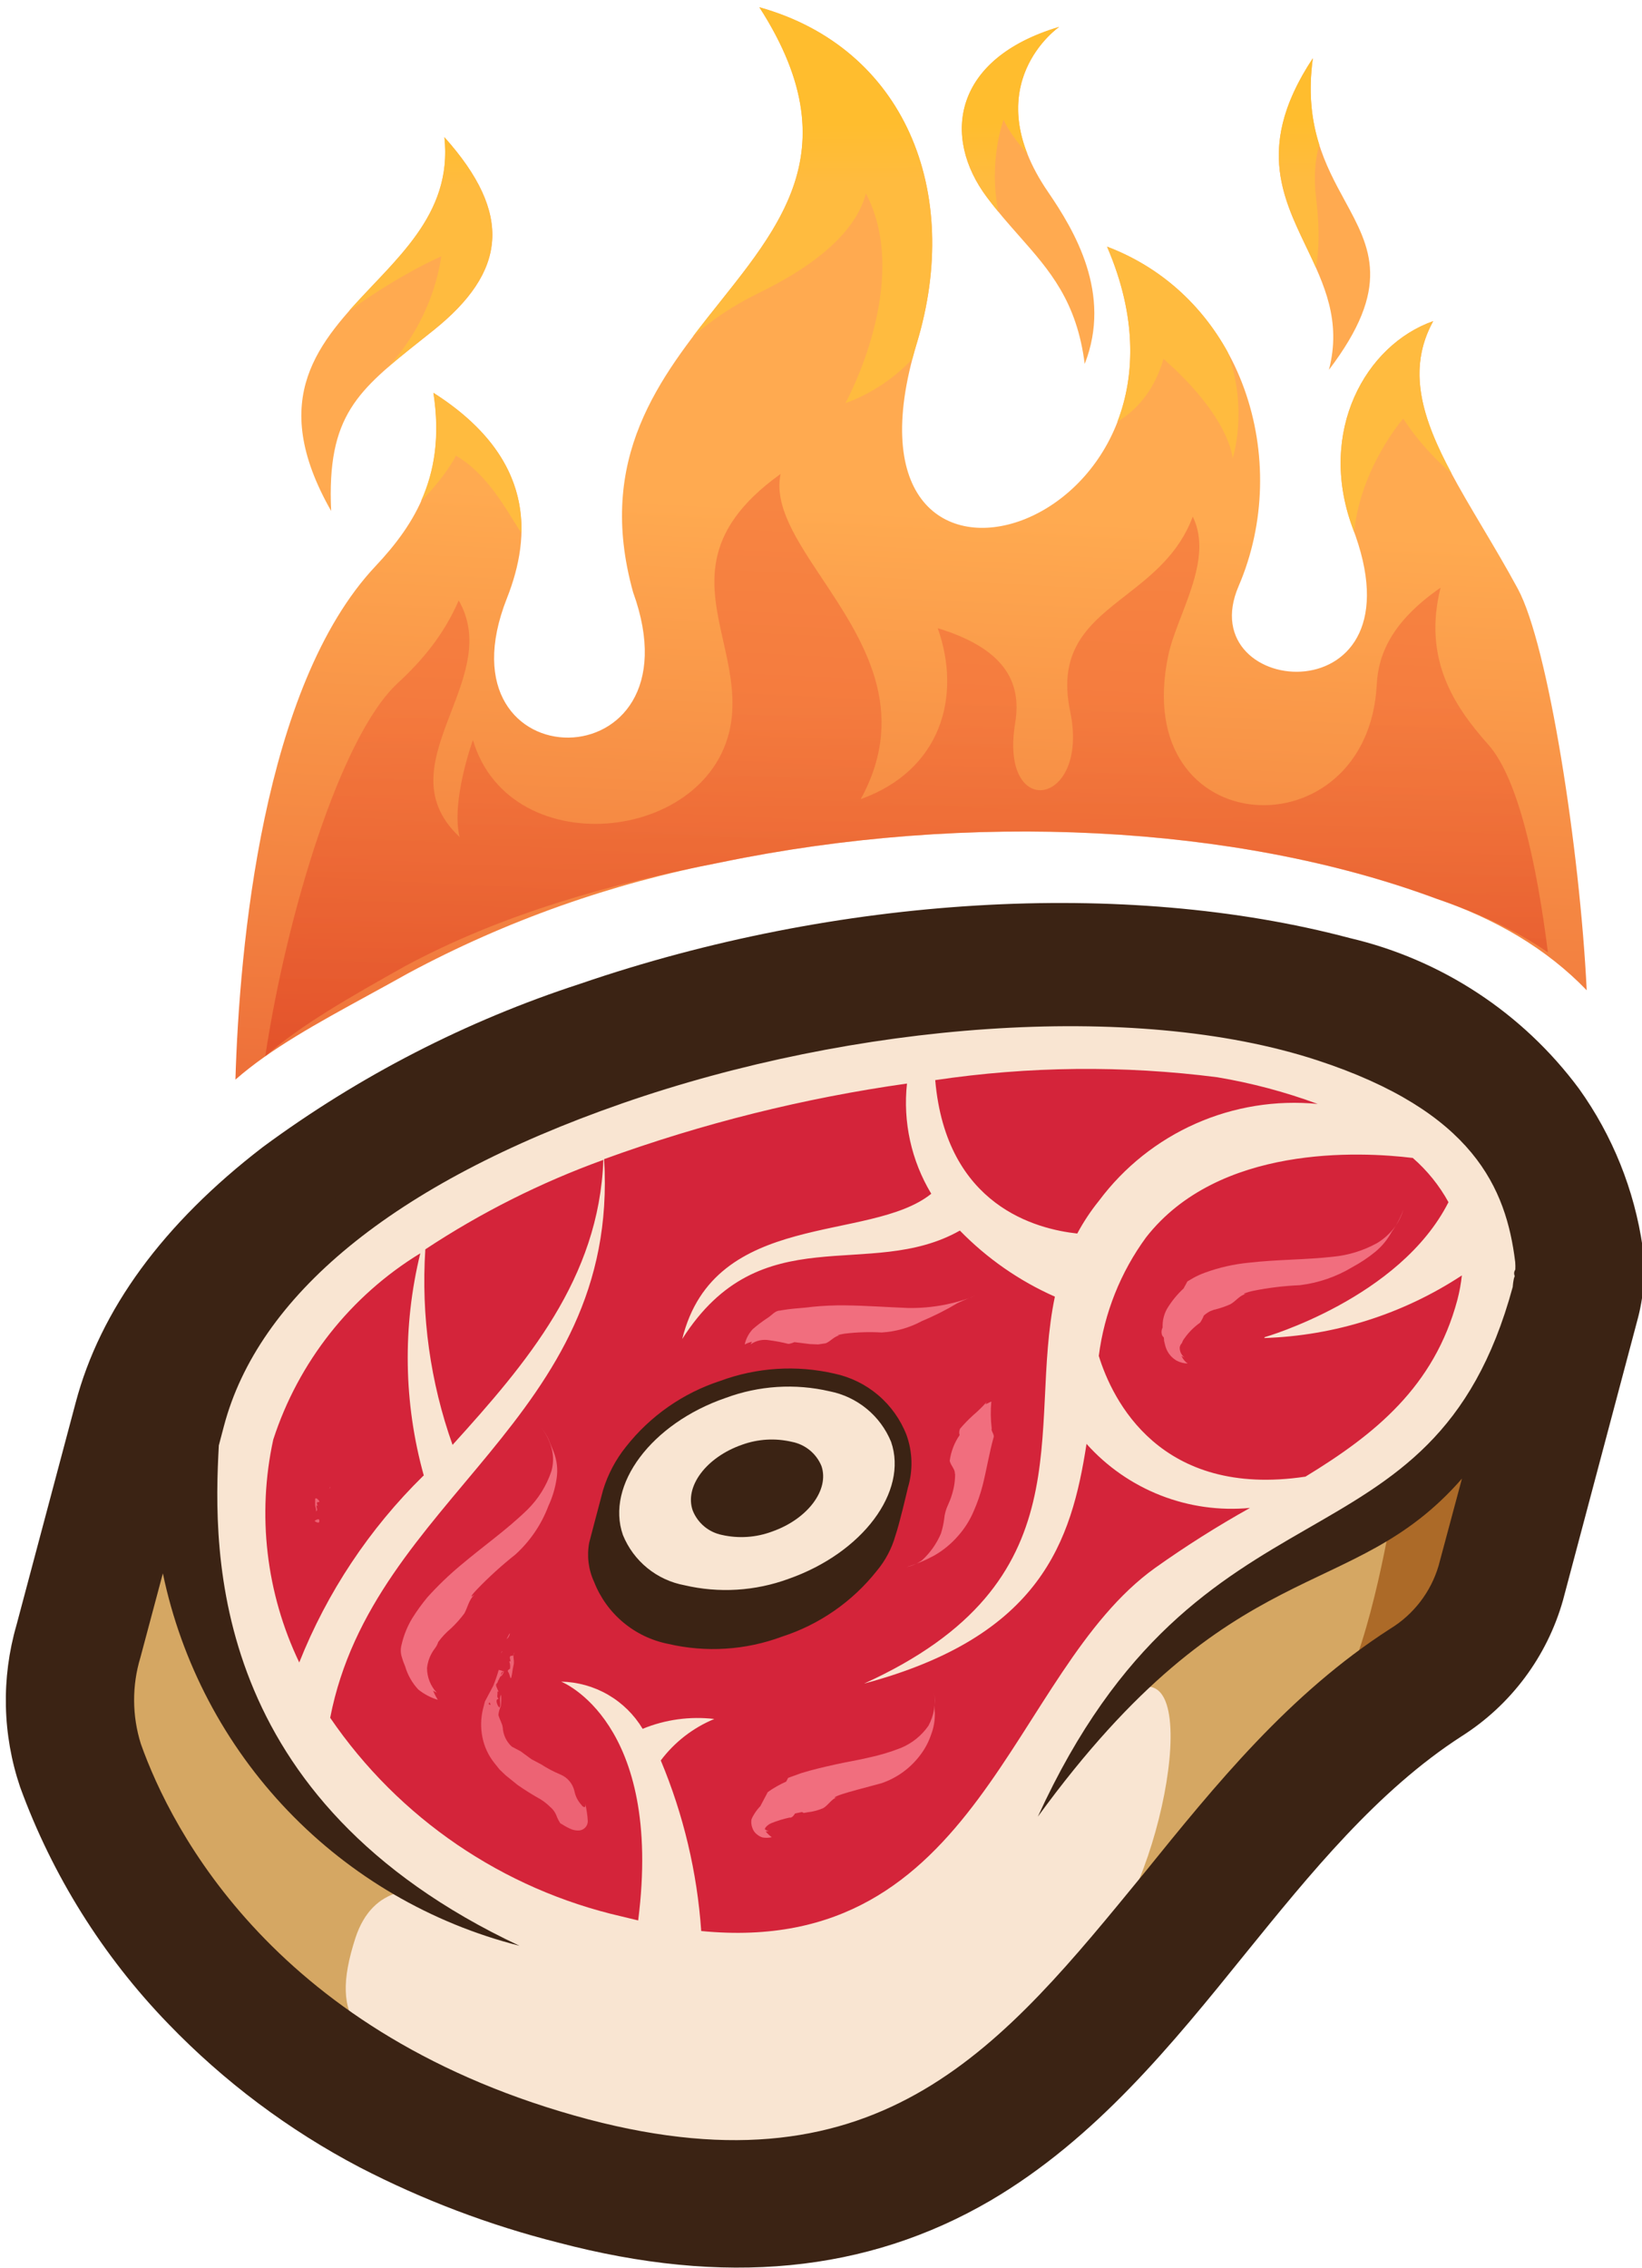 <svg width="1335" height="1844" viewBox="0 0 1335 1844" fill="none" xmlns="http://www.w3.org/2000/svg">
<g clip-path="url(#clip0_144_378)">
<path fill-rule="evenodd" clip-rule="evenodd" d="M352.324 268.668C411.737 221.104 417.42 174.244 361.358 111.56C367.113 164.564 334.984 198.415 303.044 232.068C259.688 277.748 216.678 323.064 269.229 415.426C265.657 337.61 290.863 317.565 342.625 276.399C345.76 273.905 348.994 271.334 352.324 268.668ZM852.012 155.931C792.602 69.119 861.158 21.878 861.158 21.878C774.869 47.531 765.616 111.26 802.391 160.378C811.096 172 819.977 182.053 828.52 191.723C853.406 219.894 875.428 244.821 881.901 295.871C904.248 238.932 873.81 187.771 852.012 155.931ZM1061.99 200.722C1041.91 158.79 1021.67 116.534 1067.38 47.372C1059.95 101.746 1077.72 134.391 1093.42 163.224C1114.35 201.667 1131.59 233.332 1080.46 300.687C1090.82 260.923 1076.45 230.907 1061.99 200.722ZM1007.03 476.54C1050.99 374.404 1010.85 242.589 900.066 200.556C1000 432.032 667.49 535.875 745.367 279.206C782.894 155.512 735.331 38.848 617.431 5.936C688.364 116.315 638.8 178.531 585.021 246.037C536.417 307.047 484.371 372.378 514.726 481.49C571.647 638.795 352.312 637.756 412.161 486.334C432.207 435.609 435.211 372.122 352.425 319.395C362.563 384.878 338.289 425.261 305.346 460.247C213.462 557.805 194.645 770 191.409 877.739C220.101 852.56 257.987 831.837 299.846 808.94C310.386 803.174 321.179 797.27 332.14 791.123C411.511 748.526 497.359 718.113 586.385 701.052C787.799 659.324 1005.19 670.216 1167.46 730.518C1215.28 746.744 1257.38 771.133 1290.05 805.115C1284.46 690.468 1258.81 524.534 1234.08 478.76C1224.66 461.322 1214.81 444.747 1205.38 428.864C1167.75 365.504 1136.67 313.178 1165.22 261.139C1110.05 280.575 1071.25 350.781 1099.37 428.235C1160.27 584.903 967.289 568.877 1007.03 476.54ZM1184.6 873.594C1179.1 868.81 1173.21 864.401 1166.97 860.41C1152.67 851.143 1137.26 843.452 1121.05 837.484C981.018 786.034 789.479 776.385 610.724 813.28C534.647 827.886 461.275 853.852 393.405 890.187C363.504 904.747 337.013 924.569 315.28 948.361L349.465 960.79C499.167 950.879 644.896 936.147 868.28 877.205C973.682 849.39 1094.14 859.876 1184.6 873.594Z" fill="url(#paint0_linear_144_378)"/>
<path opacity="0.5" fill-rule="evenodd" clip-rule="evenodd" d="M1229.87 951.117L739.68 962.102L296.176 972.039C320.639 937.612 354.074 909.353 393.408 890.199C461.279 853.864 534.65 827.898 610.728 813.292C789.483 776.397 981.021 786.046 1121.05 837.496C1137.27 843.464 1152.67 851.155 1166.98 860.422C1187.13 873.325 1203.67 890.59 1215.26 910.819C1222.38 923.44 1227.3 937.044 1229.87 951.117ZM215.676 858.672C244.952 833.185 283.002 811.472 329.712 785.276C409.082 742.679 497.362 718.125 586.389 701.064C787.803 659.336 1005.19 670.227 1167.46 730.53C1201.05 741.928 1231.84 755.859 1258.51 774.326C1249.55 703.13 1234.43 632.716 1209.97 605.305C1181.81 573.754 1156.81 535.392 1171.24 477.794C1130.9 505.693 1120.59 532.708 1119.37 556.332C1112.2 695.518 917.044 686.358 949.972 532.329C952.085 522.455 956.257 511.611 960.604 500.314C970.799 473.819 981.953 444.832 969.742 420.015C958.589 450.208 936.278 467.632 915.355 483.972C886.057 506.854 859.48 527.61 870.072 578.326C886.21 655.618 812.057 668.157 825.392 587.625C831.029 553.592 815.609 526.983 762.41 510.72C782.05 566.15 765.159 626.185 699.797 649.717C739.506 577.267 701.189 519.656 668.529 470.55C647.698 439.23 629.169 411.37 634.654 385.328C568.207 432.968 577.96 476.373 588.041 521.237C592.48 540.993 596.983 561.032 595.07 581.84C585.612 684.831 415.099 704.957 384.502 601.651C384.502 601.651 366.467 651.28 373.681 680.502C339.846 648.849 353.157 614.222 366.741 578.886C378.343 548.705 390.144 518.006 372.939 488.202C360.493 516.812 342.669 537.553 323.321 555.44C276.781 598.464 232.986 744.034 215.676 858.672Z" fill="url(#paint1_linear_144_378)"/>
<path fill-rule="evenodd" clip-rule="evenodd" d="M342.296 407.37C353.112 383.36 357.88 355.096 352.338 319.312C408.188 354.868 424.992 395.326 423.869 433.455C412.229 415.471 396.781 385.554 370.727 370.486C363.868 383.609 351.063 398.92 342.295 407.37L342.296 407.37ZM563.297 273.651C623.22 194.351 697.88 131.117 617.38 5.888C735.297 38.803 782.867 155.45 745.335 279.12C744.009 283.486 742.827 287.716 741.736 291.868C717.001 318.497 687.354 327.725 687.354 327.725C687.354 327.725 741.872 229.42 704.003 157.225C697.947 180.661 675.886 209.488 616.832 238.242C595.888 248.435 578.23 260.515 563.297 273.651V273.651ZM815.951 97.266C815.951 97.266 803.253 131.199 811.774 172.254C808.629 168.437 805.493 164.479 802.374 160.315C765.586 111.205 774.848 47.484 861.142 21.842C861.142 21.842 808.583 58.049 835.389 125.319C826.912 115.554 819.513 105.515 815.951 97.266V97.266ZM900.056 200.48C944.306 217.272 977.279 248.388 998.134 286.202C1015.23 333.349 1002.17 372.652 1002.17 372.652C1002.17 372.652 1000.74 340.037 945.96 291.731C937.754 320.627 920.756 335.571 908.481 342.901C923.056 305.114 924.271 256.563 900.056 200.48ZM1101 432.478C1100.47 431.037 1099.96 429.61 1099.39 428.135C1071.26 350.691 1110.07 280.495 1165.24 261.061C1143.49 300.696 1156.36 340.501 1180.36 385.229C1166.97 373.453 1152.45 358.314 1140.88 340.308C1140.88 340.308 1106.3 379.794 1101 432.478ZM1069.91 217.554C1072.22 205.003 1073.22 186.93 1070.08 161.599C1067.84 143.467 1069.35 129.04 1072.62 117.685C1066.55 98.502 1063.48 75.927 1067.4 47.325C1015.55 125.746 1048.53 169.565 1069.91 217.554V217.554ZM283.595 252.906C306.078 236.862 331.581 220.858 357.454 209.025C357.909 208.822 358.333 208.612 358.779 208.402C350.118 266.246 313.798 299.887 313.798 299.887L313.8 299.887C324.689 290.302 337.513 280.379 352.237 268.592C411.657 221.034 417.341 174.181 361.273 111.505C368.208 175.411 320.075 211.472 283.596 252.906L283.595 252.906" fill="url(#paint2_linear_144_378)"/>
<path d="M1268.63 1021.02C1263.89 985.972 1250.87 952.562 1230.65 923.562C1194.03 874.486 1141.08 840.116 1081.36 826.641C911.259 781.441 691.87 794.988 495.178 862.663C409.38 890.637 328.624 932.218 255.997 985.816C195.906 1027.51 150.999 1087.62 128.063 1157.08L80.294 1337.61C71.301 1367.82 71.743 1400.05 81.561 1429.98C104.453 1492.95 140.402 1550.35 187.048 1598.41C264.988 1677.27 363.467 1732.69 471.319 1758.39C588.603 1790.58 687.275 1780.66 772.001 1731.11C846.918 1687.11 902.578 1618.59 961.283 1546C1017.08 1476.66 1075.06 1404.88 1151.88 1355.03C1178.75 1338.47 1198.53 1312.54 1207.4 1282.25L1267.7 1055.48C1270.33 1044.17 1270.64 1032.45 1268.63 1021.02V1021.02Z" fill="#3B2314"/>
<path d="M292.53 1762.1C234.662 1731.76 182.053 1692.3 136.715 1645.25C83.553 1590.29 42.546 1524.76 16.357 1452.91C1.945 1410.35 0.914 1364.38 13.401 1321.2L61.482 1140.5C81.453 1064.9 132.504 994.979 213.645 932.6C291.968 874.781 379.083 829.956 471.641 799.849C680.566 728.196 914.629 714.124 1097.34 762.636C1172.08 780.129 1238.18 823.586 1283.88 885.276C1311.09 923.347 1328.79 967.388 1335.5 1013.72C1338.02 1033.97 1336.49 1054.51 1331.01 1074.17L1270.74 1301.08C1257.8 1346.79 1228.47 1386.12 1188.36 1411.57C1119.82 1455.78 1065.28 1523.26 1012.81 1587.95C952.914 1662.16 890.829 1738.81 805.361 1789.03C704.558 1847.88 589.031 1858.86 453.901 1823.26C397.941 1809.13 343.795 1788.61 292.53 1762.1ZM1116.73 909.623C1100.01 900.876 1082.37 894.047 1064.12 889.265C906.537 848.067 700.297 860.406 514.856 923.841C435.764 949.6 361.306 987.879 294.317 1037.22C245.365 1070.31 208.476 1118.41 189.206 1174.28L141.359 1355.1C135.88 1372.44 135.735 1391.02 140.942 1408.43C160.894 1462.66 191.955 1512.12 232.134 1553.62C302.008 1623.44 389.803 1672.59 485.845 1695.65C587.134 1722.32 666.855 1715.74 736.15 1674.62C800.993 1636.82 852.62 1572.59 907.642 1504.77C966.937 1431.13 1028.29 1355.29 1114.6 1299.54C1127.61 1291.84 1137.36 1279.65 1142 1265.27L1202.27 1038.36C1203.17 1035.58 1203.59 1032.68 1203.54 1029.76C1200.05 1004.89 1190.62 981.222 1176.07 960.768C1160.58 939.292 1140.25 921.771 1116.73 909.623V909.623Z" fill="#3B2314"/>
<path d="M470.166 1751.51C363.688 1725.94 266.459 1671.18 189.393 1593.38C143.414 1546.02 107.934 1489.48 85.263 1427.47C75.999 1398.8 75.648 1368 84.257 1339.12L132.026 1158.59C154.41 1090.13 198.731 1030.96 258.122 990.232C330.07 937.089 410.056 895.813 495.039 867.972C690.771 800.984 908.377 787.986 1077.43 832.336C1135.65 845.442 1187.27 878.899 1223.01 926.692C1242.93 954.843 1255.82 987.371 1260.57 1021.54C1261.98 1032.21 1261.12 1043.05 1258.06 1053.37L1197.76 1280.14C1189.46 1308.79 1170.74 1333.31 1145.28 1348.85C1067.27 1399.27 1008.81 1471.39 953.696 1541.69C898.585 1612 840.415 1681.88 766.925 1725.44C683.407 1773.84 586.888 1782.51 470.166 1751.51Z" fill="#D5A763"/>
<path d="M492.939 1605.24C214.557 1531.72 138.529 1294.64 174.895 1157.66C198.116 1082.53 247.86 1018.4 314.847 977.225C385.883 930.822 463.669 895.706 545.438 873.124C701.619 826.728 887.963 807.941 998.691 827.701C1014.52 830.501 1029.79 833.801 1044.49 837.6C1098.06 849.582 1147.65 875.104 1188.54 911.728C1209.58 931.569 1224.78 956.801 1232.5 984.685C1240.21 1012.57 1240.14 1042.04 1232.29 1069.9C1204.59 1174.72 1120.69 1224.41 1045.34 1266.39C1018.59 1281.2 992.606 1297.35 967.491 1314.8C932.215 1345.42 902.697 1382.1 880.332 1423.11C847.617 1482.88 802.774 1535.16 748.682 1576.58C680.198 1623.08 596.285 1632.75 492.939 1605.24Z" fill="#F9E5D2"/>
<path d="M345.803 1015.73C391.018 985.852 439.608 961.431 490.559 942.981C487.011 1039.38 428.278 1108.06 367.941 1174.71C349.839 1123.78 342.307 1069.69 345.803 1015.73V1015.73ZM875.844 1002.88C880.901 993.42 886.841 984.462 893.584 976.122C913.958 948.843 941.017 927.276 972.146 913.505C1003.27 899.734 1037.42 894.223 1071.29 897.506C1044.82 887.736 1017.48 880.472 989.645 875.81C913.48 866.054 836.329 866.841 760.366 878.15C769.3 980.852 843.114 999.3 875.844 1002.88V1002.88ZM344.578 1199.68C328.148 1140.69 327.162 1078.45 341.714 1018.95C285.047 1053.54 242.63 1107.28 222.15 1170.45C208.878 1231.52 216.319 1295.26 243.299 1351.6C265.985 1294.51 300.363 1242.8 344.221 1199.79L344.578 1199.68ZM883.427 1173.57C871.183 1253.11 846.484 1330.25 702.526 1368.78C884.816 1286.02 834.936 1162.54 857.65 1054.19C828.716 1041.37 802.5 1023.13 780.41 1000.47C706.728 1042.13 618.761 987.818 554.676 1088.62C580.75 982.938 707.225 1010.73 757.148 970.538C740.946 943.64 734.01 912.165 737.403 880.934C653.412 892.791 570.884 913.392 491.163 942.404C504.037 1154.42 303.217 1216.93 268.453 1396.57C324.281 1478.32 408.873 1535.98 505.356 1558.07L518.854 1561.33C539.515 1399.31 456.224 1367.19 456.224 1367.19C469.614 1367.45 482.717 1371.1 494.307 1377.81C505.896 1384.52 515.594 1394.06 522.491 1405.54C540.921 1397.97 560.97 1395.22 580.751 1397.54C563.483 1404.67 548.451 1416.32 537.235 1431.26C555.702 1475.37 566.81 1522.22 570.117 1569.94C797.171 1592.11 820.898 1359.43 939.139 1274.73C963.953 1257.08 989.709 1240.8 1016.29 1225.95C991.585 1228.3 966.675 1224.8 943.574 1215.74C920.473 1206.68 899.828 1192.31 883.304 1173.8L883.427 1173.57ZM1028.27 1087.12C1028.27 1087.12 1138.07 1055.61 1177.66 977.39C1170.18 963.784 1160.36 951.608 1148.64 941.422C1105.44 936.188 990.847 930.511 931.84 1005.92C911.063 1034.29 897.82 1067.47 893.352 1102.35C904.323 1138.03 943.054 1218.26 1061.39 1200.52C1117.78 1166.15 1166.02 1127.45 1184.9 1056.79C1186.6 1050.26 1187.82 1043.62 1188.55 1036.92C1140.71 1068.38 1085.11 1085.99 1027.9 1087.82L1028.27 1087.12Z" fill="#D4243A"/>
<path d="M433.155 1572.72C433.155 1572.72 317.303 1489.32 288.968 1575.58C266.697 1644.75 290.468 1663 375.665 1704.5C460.862 1745.99 635.074 1786.8 724.958 1733.7C797.435 1693.71 859.244 1636.88 905.17 1567.99C953.998 1498.84 982.632 1303.71 896.572 1395.27C866.678 1426.95 695.566 1678.12 433.155 1572.72Z" fill="#F9E5D2"/>
<path d="M1131.94 1227.43C1131.94 1227.43 1114.93 1334.03 1089.85 1376.91C1064.77 1419.8 1159.97 1305.88 1159.97 1305.88L1208.42 1182.17L1131.94 1227.43Z" fill="#AC6A28"/>
<path d="M1268.63 1021.02C1263.89 985.972 1250.87 952.562 1230.65 923.562C1194.03 874.486 1141.08 840.116 1081.36 826.641C911.259 781.441 691.87 794.988 495.178 862.663C409.38 890.637 328.624 932.218 255.997 985.816C195.906 1027.51 150.999 1087.62 128.063 1157.08L80.294 1337.61C71.301 1367.82 71.743 1400.05 81.561 1429.98C104.453 1492.95 140.402 1550.35 187.048 1598.41C264.988 1677.27 363.467 1732.69 471.319 1758.39C588.603 1790.58 687.275 1780.66 772.001 1731.11C846.918 1687.11 902.578 1618.59 961.283 1546C1017.08 1476.66 1075.06 1404.88 1151.88 1355.03C1178.75 1338.47 1198.53 1312.54 1207.4 1282.25L1267.7 1055.48C1270.33 1044.17 1270.64 1032.45 1268.63 1021.02V1021.02ZM1130.29 1324.19C1047.97 1377.11 988.165 1451.2 930.311 1522.74C815.74 1662.55 717.605 1785.96 478.634 1723.13C224.19 1655.7 139.238 1487.39 114.539 1417.86C107.329 1394.98 107.203 1370.44 114.176 1347.47L132.413 1279.16C147.539 1351.74 182.733 1418.59 233.987 1472.12C285.24 1525.64 350.495 1563.69 422.322 1581.92C170.133 1463.41 173.033 1263.32 177.925 1175.1L182.069 1159.37C209.775 1054.55 317.921 962.427 505.943 897.035C693.965 831.643 921.38 813.082 1070.73 861.943C1197.95 903.57 1224.58 966.053 1231.92 1026.09C1232.07 1028.09 1232.11 1030.11 1232.01 1032.11C1231.27 1033.51 1230.53 1034.91 1231.53 1037.53C1230.3 1039.87 1229.91 1046.24 1229.91 1046.24C1164.56 1287.06 976.023 1187.59 843.797 1476.97C1003.42 1257.65 1098.26 1305.74 1188.62 1202.11L1169.61 1273.01C1163.3 1294.35 1149.29 1312.59 1130.29 1324.19Z" fill="#3B2314"/>
<path d="M678.318 1116.74C647.513 1109.65 615.306 1111.71 585.64 1122.66C555.358 1132.52 528.675 1151.14 508.967 1176.18C500.572 1186.63 494.244 1198.59 490.321 1211.41C487.219 1222.92 479.055 1254.14 479.055 1254.14C477.016 1264.95 478.406 1276.13 483.03 1286.11C488.033 1298.89 496.17 1310.2 506.69 1319C517.21 1327.81 529.776 1333.82 543.232 1336.49C574.028 1343.68 606.267 1341.62 635.909 1330.57C666.247 1320.75 693.007 1302.17 712.817 1277.17C719.845 1268.78 725.021 1259 728.005 1248.47C731.298 1238.86 737.199 1213.61 738.119 1209.61C742.381 1195.53 741.988 1180.44 736.998 1166.6C732.125 1154.07 724.21 1142.95 713.965 1134.24C703.721 1125.54 691.471 1119.52 678.318 1116.74V1116.74Z" fill="#3B2314"/>
<path d="M674.561 1131.15C685.623 1133.34 695.97 1138.23 704.679 1145.39C713.389 1152.55 720.19 1161.76 724.476 1172.2C738.519 1212.78 701.119 1262.59 641.02 1283.66C613.95 1293.59 584.572 1295.38 556.504 1288.82C545.409 1286.76 535.011 1281.95 526.267 1274.81C517.523 1267.68 510.713 1258.46 506.466 1248.01C492.19 1207.3 529.713 1157.25 589.922 1136.54C617 1126.48 646.434 1124.6 674.561 1131.15Z" fill="#F9E5D2"/>
<path d="M643.864 1172.24C649.164 1173.26 654.128 1175.59 658.311 1179C662.495 1182.41 665.769 1186.81 667.841 1191.79C674.588 1211.2 656.561 1235.11 627.643 1245.2C614.676 1250.03 600.586 1250.98 587.093 1247.94C581.781 1246.89 576.816 1244.53 572.65 1241.08C568.484 1237.62 565.248 1233.17 563.239 1228.15C556.259 1208.62 574.286 1184.71 603.204 1174.62C616.24 1169.88 630.37 1169.06 643.864 1172.24V1172.24Z" fill="#3B2314"/>
<path d="M618.174 1468.43C619.902 1465.16 622.496 1460.26 624.224 1456.99C628.905 1453.65 633.916 1450.8 639.177 1448.48L640.042 1446.84L640.783 1445.44L644.116 1444.22L651.497 1441.55C661.484 1438.47 670.62 1436.44 679.756 1434.4C688.892 1432.37 697.658 1431.03 706.561 1428.87C715.398 1426.99 724.066 1424.39 732.474 1421.08C741.506 1417.34 749.274 1411.08 754.85 1403.05C759.389 1394.68 761.025 1385.04 759.503 1375.64C760.435 1381.21 759.474 1386.98 760.05 1392.66C760.205 1398.64 759.184 1404.59 757.044 1410.18C755.059 1416.15 752.096 1421.75 748.277 1426.75C740.324 1437.45 729.31 1445.48 716.696 1449.77C701.017 1454.02 690.33 1456.73 684.143 1458.83C677.956 1460.93 676.982 1462.21 680.549 1461.11C675.789 1462.77 673.552 1467.56 669.245 1470.06C665.162 1471.82 660.838 1472.96 656.418 1473.43L653.455 1473.95L652.056 1473.21L646.363 1474.38C646.363 1474.38 644.264 1478.35 641.918 1477.71C636.797 1478.8 631.784 1480.34 626.938 1482.33C625.215 1483.07 623.692 1484.21 622.493 1485.65C622.493 1485.65 622.493 1485.65 621.752 1487.05C622.662 1487.91 623.791 1488.51 625.017 1488.78L622.534 1488.96C623.955 1490.76 625.627 1492.35 627.499 1493.67C625.015 1494.23 622.448 1494.29 619.941 1493.86C618.418 1493.38 616.996 1492.62 615.743 1491.64C613.868 1490.31 612.465 1488.41 611.738 1486.23C610.864 1484.01 610.594 1481.6 610.957 1479.25C611.671 1477.44 612.582 1475.72 613.674 1474.11C614.993 1472.08 616.5 1470.18 618.174 1468.43V1468.43Z" fill="#F16E7E"/>
<path d="M329.397 1354.78C328.246 1352.15 327.284 1349.45 326.517 1346.68C325.635 1343.56 325.63 1340.25 326.504 1337.12C328.24 1329.48 331.201 1322.17 335.272 1315.47C338.97 1309.6 343.045 1303.97 347.468 1298.63C355.785 1289.39 364.743 1280.76 374.275 1272.79C383.426 1265.08 392.563 1257.97 401.823 1250.62C411.083 1243.28 420.11 1235.81 428.684 1227.5C437.616 1218.72 444.34 1207.94 448.304 1196.06C449.99 1190.17 450.095 1183.94 448.607 1178C446.996 1171.93 444.245 1166.21 440.502 1161.17C442.701 1164.02 444.57 1167.11 446.07 1170.39L450.089 1180.28C452.85 1187.23 453.693 1194.79 452.528 1202.18C451.388 1209.85 449.147 1217.32 445.873 1224.35C440.178 1239.48 430.96 1253.03 418.983 1263.88C408.039 1272.55 397.686 1281.94 387.991 1291.99C382.668 1297.54 381.914 1299.53 385.645 1296.43C381.173 1300.93 380.335 1306.46 377.619 1311.59C374.332 1316.05 370.639 1320.2 366.589 1323.98C362.731 1327.21 359.277 1330.9 356.299 1334.96C355.684 1336.91 354.722 1338.73 353.459 1340.33C349.958 1344.92 347.788 1350.39 347.189 1356.13C347.191 1363.57 350.019 1370.72 355.102 1376.15L352.07 1374.54C353.186 1377.1 354.469 1379.57 355.911 1381.95C350.137 1380.2 344.754 1377.35 340.054 1373.56C335.091 1368.21 331.442 1361.78 329.397 1354.78V1354.78Z" fill="#F16E7E"/>
<path d="M624.507 1071.19C627.141 1069.6 630.187 1065.54 634.083 1065.51C638.744 1064.66 643.447 1064.06 648.171 1063.7L654.44 1063.14L657.28 1062.85L660.476 1062.45C669.309 1061.56 678.185 1061.17 687.061 1061.28C704.291 1061.44 720.903 1062.76 738.475 1063.4C757.256 1063.71 775.914 1060.28 793.361 1053.31C788.289 1055.09 783.316 1057.15 778.463 1059.46C769.191 1065.01 759.531 1069.88 749.558 1074.04C739.465 1079.47 728.316 1082.64 716.881 1083.33C706.754 1082.75 696.595 1083.07 686.524 1084.3C680.955 1085.23 679.638 1086.03 682.834 1085.63C678.334 1086.24 675.522 1090.42 671.351 1092.1L665.192 1093.02L658.47 1092.75L645.878 1091.17C645.878 1091.17 641.584 1093.08 640.418 1092.46C635.501 1091.23 630.518 1090.29 625.493 1089.64C622.869 1089.15 620.175 1089.2 617.567 1089.77C614.959 1090.33 612.491 1091.42 610.307 1092.95C610.605 1092.22 610.977 1091.51 611.419 1090.85C609.346 1091.33 607.345 1092.08 605.465 1093.08C606.491 1088.35 608.798 1083.99 612.133 1080.48C616.048 1077.11 620.182 1074.01 624.507 1071.19V1071.19Z" fill="#F16E7E"/>
<path d="M945.253 1079.29C945.006 1074.01 946.232 1068.76 948.794 1064.13C952.504 1057.94 957.088 1052.32 962.403 1047.44C962.758 1046.54 963.214 1045.67 963.762 1044.87L964.626 1043.24L965.367 1041.84L970.155 1039C973.182 1037.33 976.333 1035.9 979.579 1034.72C991.167 1030.48 1003.25 1027.74 1015.53 1026.57C1038.73 1023.91 1060.91 1024.29 1083.75 1021.74C1096.26 1020.54 1108.4 1016.8 1119.42 1010.75C1124.42 1007.78 1128.86 1003.96 1132.55 999.472C1136.36 994.785 1139.22 989.393 1140.95 983.603C1138.61 989.997 1135.41 996.043 1131.44 1001.57C1128.06 1007.79 1123.53 1013.3 1118.08 1017.8C1112.32 1022.48 1106.14 1026.61 1099.61 1030.13C1086.57 1038 1072.01 1043.02 1056.89 1044.87C1043.8 1045.42 1030.78 1047.02 1017.95 1049.65C1011.06 1051.38 1009.5 1052.64 1013.53 1051.79C1007.84 1052.96 1005.01 1057.74 1000.35 1060.35C996.02 1062.29 991.517 1063.81 986.901 1064.88L983.925 1066C982.071 1066.97 980.339 1068.16 978.766 1069.54C977.971 1071.6 976.935 1073.56 975.679 1075.37C970.756 1078.85 966.464 1083.15 962.989 1088.07C962.103 1089.18 961.433 1090.45 961.013 1091.81C960.066 1092.77 959.422 1093.99 959.161 1095.31C959.077 1096.92 959.392 1098.52 960.079 1099.98C960.766 1101.44 961.803 1102.7 963.098 1103.66L960.532 1102.31C961.649 1104.79 963.387 1106.95 965.58 1108.56C962.561 1108.46 959.6 1107.71 956.897 1106.36C953.696 1104.58 951.058 1101.95 949.284 1098.74C948.318 1096.99 947.607 1095.1 947.172 1093.15L946.418 1090.06C946.432 1089.1 946.335 1088.15 946.13 1087.22C944.155 1085.87 943.771 1082.09 945.253 1079.29Z" fill="#F16E7E"/>
<path d="M806.299 1161.43C805.435 1163.06 808.891 1166.68 807.78 1168.78C804.432 1180.75 802.359 1193.69 798.969 1207.43C797.096 1214.69 794.641 1221.78 791.628 1228.64C788.513 1236.01 784.207 1242.81 778.882 1248.78C773.342 1255.17 766.748 1260.58 759.388 1264.75C752.342 1268.58 744.911 1271.66 737.219 1273.93C741.684 1273.02 745.91 1271.19 749.621 1268.54C756.246 1262.48 761.491 1255.07 765 1246.81C766.216 1242.98 767.097 1239.04 767.635 1235.06C767.986 1231.07 769.035 1227.18 770.736 1223.56C772.658 1219.43 774.143 1215.11 775.169 1210.67C775.862 1207.65 776.29 1204.58 776.445 1201.49C776.789 1196.89 776.226 1195.7 775.924 1198.52C777.53 1195.49 772.784 1191.49 772.167 1187.58C773.174 1180.1 775.929 1172.96 780.207 1166.74C779.669 1165.03 779.797 1163.17 780.564 1161.55C783.833 1157.71 787.348 1154.08 791.087 1150.69C795.019 1147.32 798.731 1143.69 802.199 1139.84L801.211 1141.71L805.986 1139.46C805.294 1146.77 805.399 1154.14 806.299 1161.43V1161.43Z" fill="#F16E7E"/>
<g opacity="0.85">
<path d="M257.16 1223.84C257.16 1223.84 259.026 1224.83 258.559 1224.58C258.093 1224.33 257.544 1222.55 257.682 1221.72C257.819 1220.9 259.932 1221.42 259.712 1220.71C259.493 1219.99 256.736 1216.74 256.214 1218.86L256.214 1223.93C256.71 1225.56 257.027 1227.23 257.16 1228.92C257.16 1228.92 257.16 1228.92 257.16 1228.92L257.901 1227.52C257.901 1227.52 257.366 1225.14 257.16 1223.84Z" fill="#F16E7E"/>
<path d="M257.888 1237.72C259.52 1238.58 260.151 1236.82 259.246 1235.15C258.601 1235.14 257.963 1235.27 257.368 1235.52C256.774 1235.77 256.237 1236.14 255.789 1236.61C255.789 1236.61 257.298 1237.7 257.888 1237.72Z" fill="#F16E7E"/>
<path d="M267.986 1210.2L268.727 1208.8C268.727 1208.8 267.767 1209.48 267.986 1210.2Z" fill="#F16E7E"/>
</g>
<g opacity="0.85">
<path d="M408.192 1342.37L407.205 1344.23C407.205 1344.23 408.535 1342.85 408.192 1342.37Z" fill="#F16E7E"/>
<path d="M415.067 1350.81C415.067 1350.81 413.435 1349.95 414.45 1351.98C414.839 1353.56 414.881 1355.22 414.573 1356.82C414.573 1356.82 411.953 1357.82 413.215 1359.39C414.477 1360.95 414.943 1366.28 415.711 1363.7C416.479 1361.12 416.562 1357.57 417.468 1354.17C418.374 1350.77 417.249 1348.38 417.441 1345.2C417.634 1344.51 417.971 1343.87 418.429 1343.33C418.049 1344.32 417.552 1345.26 416.947 1346.13C413.175 1345.93 414.889 1348.33 415.067 1350.81Z" fill="#F16E7E"/>
<path d="M414.061 1328.44C413.196 1330.07 412.455 1331.47 411.838 1332.64C412.652 1332.05 413.32 1331.28 413.791 1330.39C414.262 1329.5 414.523 1328.51 414.555 1327.51C414.555 1327.51 414.541 1328.1 414.061 1328.44Z" fill="#F16E7E"/>
<path d="M405.477 1357.63C404.228 1362 402.748 1366.3 401.045 1370.52C401.045 1370.52 401.045 1370.52 401.045 1370.52C401.045 1370.52 401.045 1370.52 400.427 1371.68L399.316 1373.78C399.171 1374.39 398.873 1374.95 398.452 1375.42C398.662 1374.83 398.953 1374.28 399.316 1373.78L397.217 1377.75C397.217 1377.75 396.352 1379.38 395.859 1380.32L394.253 1383.35L395.145 1385.61L394.527 1386.78C394.801 1386.79 395.068 1386.87 395.31 1386.99C395.552 1387.12 395.763 1387.3 395.926 1387.52C396.745 1387.12 397.51 1386.63 398.204 1386.04C398.204 1386.04 395.639 1384.68 399.315 1383.94C396.709 1384.35 400.097 1385.84 398.204 1386.04C397.51 1386.63 396.745 1387.12 395.926 1387.52C395.926 1387.52 394.939 1389.39 394.198 1390.79C393.457 1392.19 395.309 1388.69 395.926 1387.52C395.763 1387.3 395.552 1387.12 395.31 1386.99C395.068 1386.87 394.801 1386.79 394.527 1386.78L395.145 1385.61L394.253 1383.35L392.565 1389.92C390.862 1397.21 390.726 1404.77 392.166 1412.12C393.66 1419.94 397.056 1427.28 402.054 1433.48L406.182 1438.65L411.148 1443.37L420.763 1451.14C426.764 1455.34 432.977 1459.23 439.377 1462.79C442.276 1464.58 444.959 1466.7 447.374 1469.11C449.855 1471.2 451.71 1473.94 452.737 1477.02C453.518 1478.9 454.463 1480.7 455.562 1482.4C455.562 1482.4 455.562 1482.4 456.961 1483.14C459.469 1484.78 462.123 1486.19 464.89 1487.34C466.85 1488.03 468.932 1488.32 471.008 1488.19C472.86 1488 474.583 1487.15 475.854 1485.79C477.124 1484.43 477.855 1482.65 477.909 1480.78C477.65 1475.87 476.934 1470.99 475.77 1466.21C476.73 1470.6 474.041 1469.48 472.56 1467.2C469.752 1464.11 467.841 1460.31 467.033 1456.21C466.343 1453.17 464.927 1450.35 462.906 1447.98C460.885 1445.61 458.319 1443.76 455.429 1442.6C449.986 1440.32 444.758 1437.55 439.805 1434.34C437.24 1432.98 434.908 1431.75 432.11 1430.27L423.29 1423.81L421.424 1422.82L419.792 1421.96L416.061 1419.98C411.688 1415.97 409.064 1410.39 408.751 1404.46C408.353 1401.27 406.186 1398.03 405.213 1394.23C405.483 1391.79 406.136 1389.42 407.148 1387.19C407.576 1384.06 407.65 1380.89 407.368 1377.74C405.886 1380.54 406.997 1383.52 406.681 1386.94C406.365 1390.36 403.65 1385.34 403.705 1382.97C403.76 1380.61 406.092 1381.85 404.94 1380.64C403.788 1379.43 404.652 1377.8 404.46 1375.91C404.268 1374.01 405.859 1376.65 405.077 1374.74C404.296 1372.83 402.595 1369.84 403.679 1368.92C404.763 1368 404.667 1367.06 405.16 1366.12C405.573 1365.65 405.87 1365.09 406.025 1364.49V1364.49L403.926 1363.38C403.926 1363.38 404.667 1361.98 404.914 1361.51C405.161 1361.04 404.173 1362.91 403.926 1363.38L406.025 1364.49C407.151 1362.29 408.383 1360.15 409.716 1358.08V1358.08C409.519 1360.08 408.543 1361.92 406.999 1363.21C406.999 1363.21 406.999 1363.21 406.999 1363.21C407.74 1361.81 406.849 1359.55 409.345 1358.78C409.345 1358.78 409.345 1358.78 410.744 1359.52C412.143 1360.26 410.744 1359.52 410.744 1359.52C409.092 1358.63 407.317 1357.99 405.477 1357.63Z" fill="#F16E7E"/>
</g>
</g>
<defs>
<linearGradient id="paint0_linear_144_378" x1="739.646" y1="1308.44" x2="784.14" y2="418.709" gradientUnits="userSpaceOnUse">
<stop stop-color="#DF3F27"/>
<stop offset="1" stop-color="#FFAA50"/>
</linearGradient>
<linearGradient id="paint1_linear_144_378" x1="741.756" y1="1064.89" x2="737.524" y2="574.194" gradientUnits="userSpaceOnUse">
<stop stop-color="#C81109"/>
<stop offset="1" stop-color="#EF6034"/>
</linearGradient>
<linearGradient id="paint2_linear_144_378" x1="733.885" y1="147.732" x2="733.393" y2="100.584" gradientUnits="userSpaceOnUse">
<stop stop-color="#FFBB3F"/>
<stop offset="1" stop-color="#FFBD2E"/>
</linearGradient>
<clipPath id="clip0_144_378">
<rect width="1335" height="1844" fill="white"/>
</clipPath>
</defs>
</svg>
